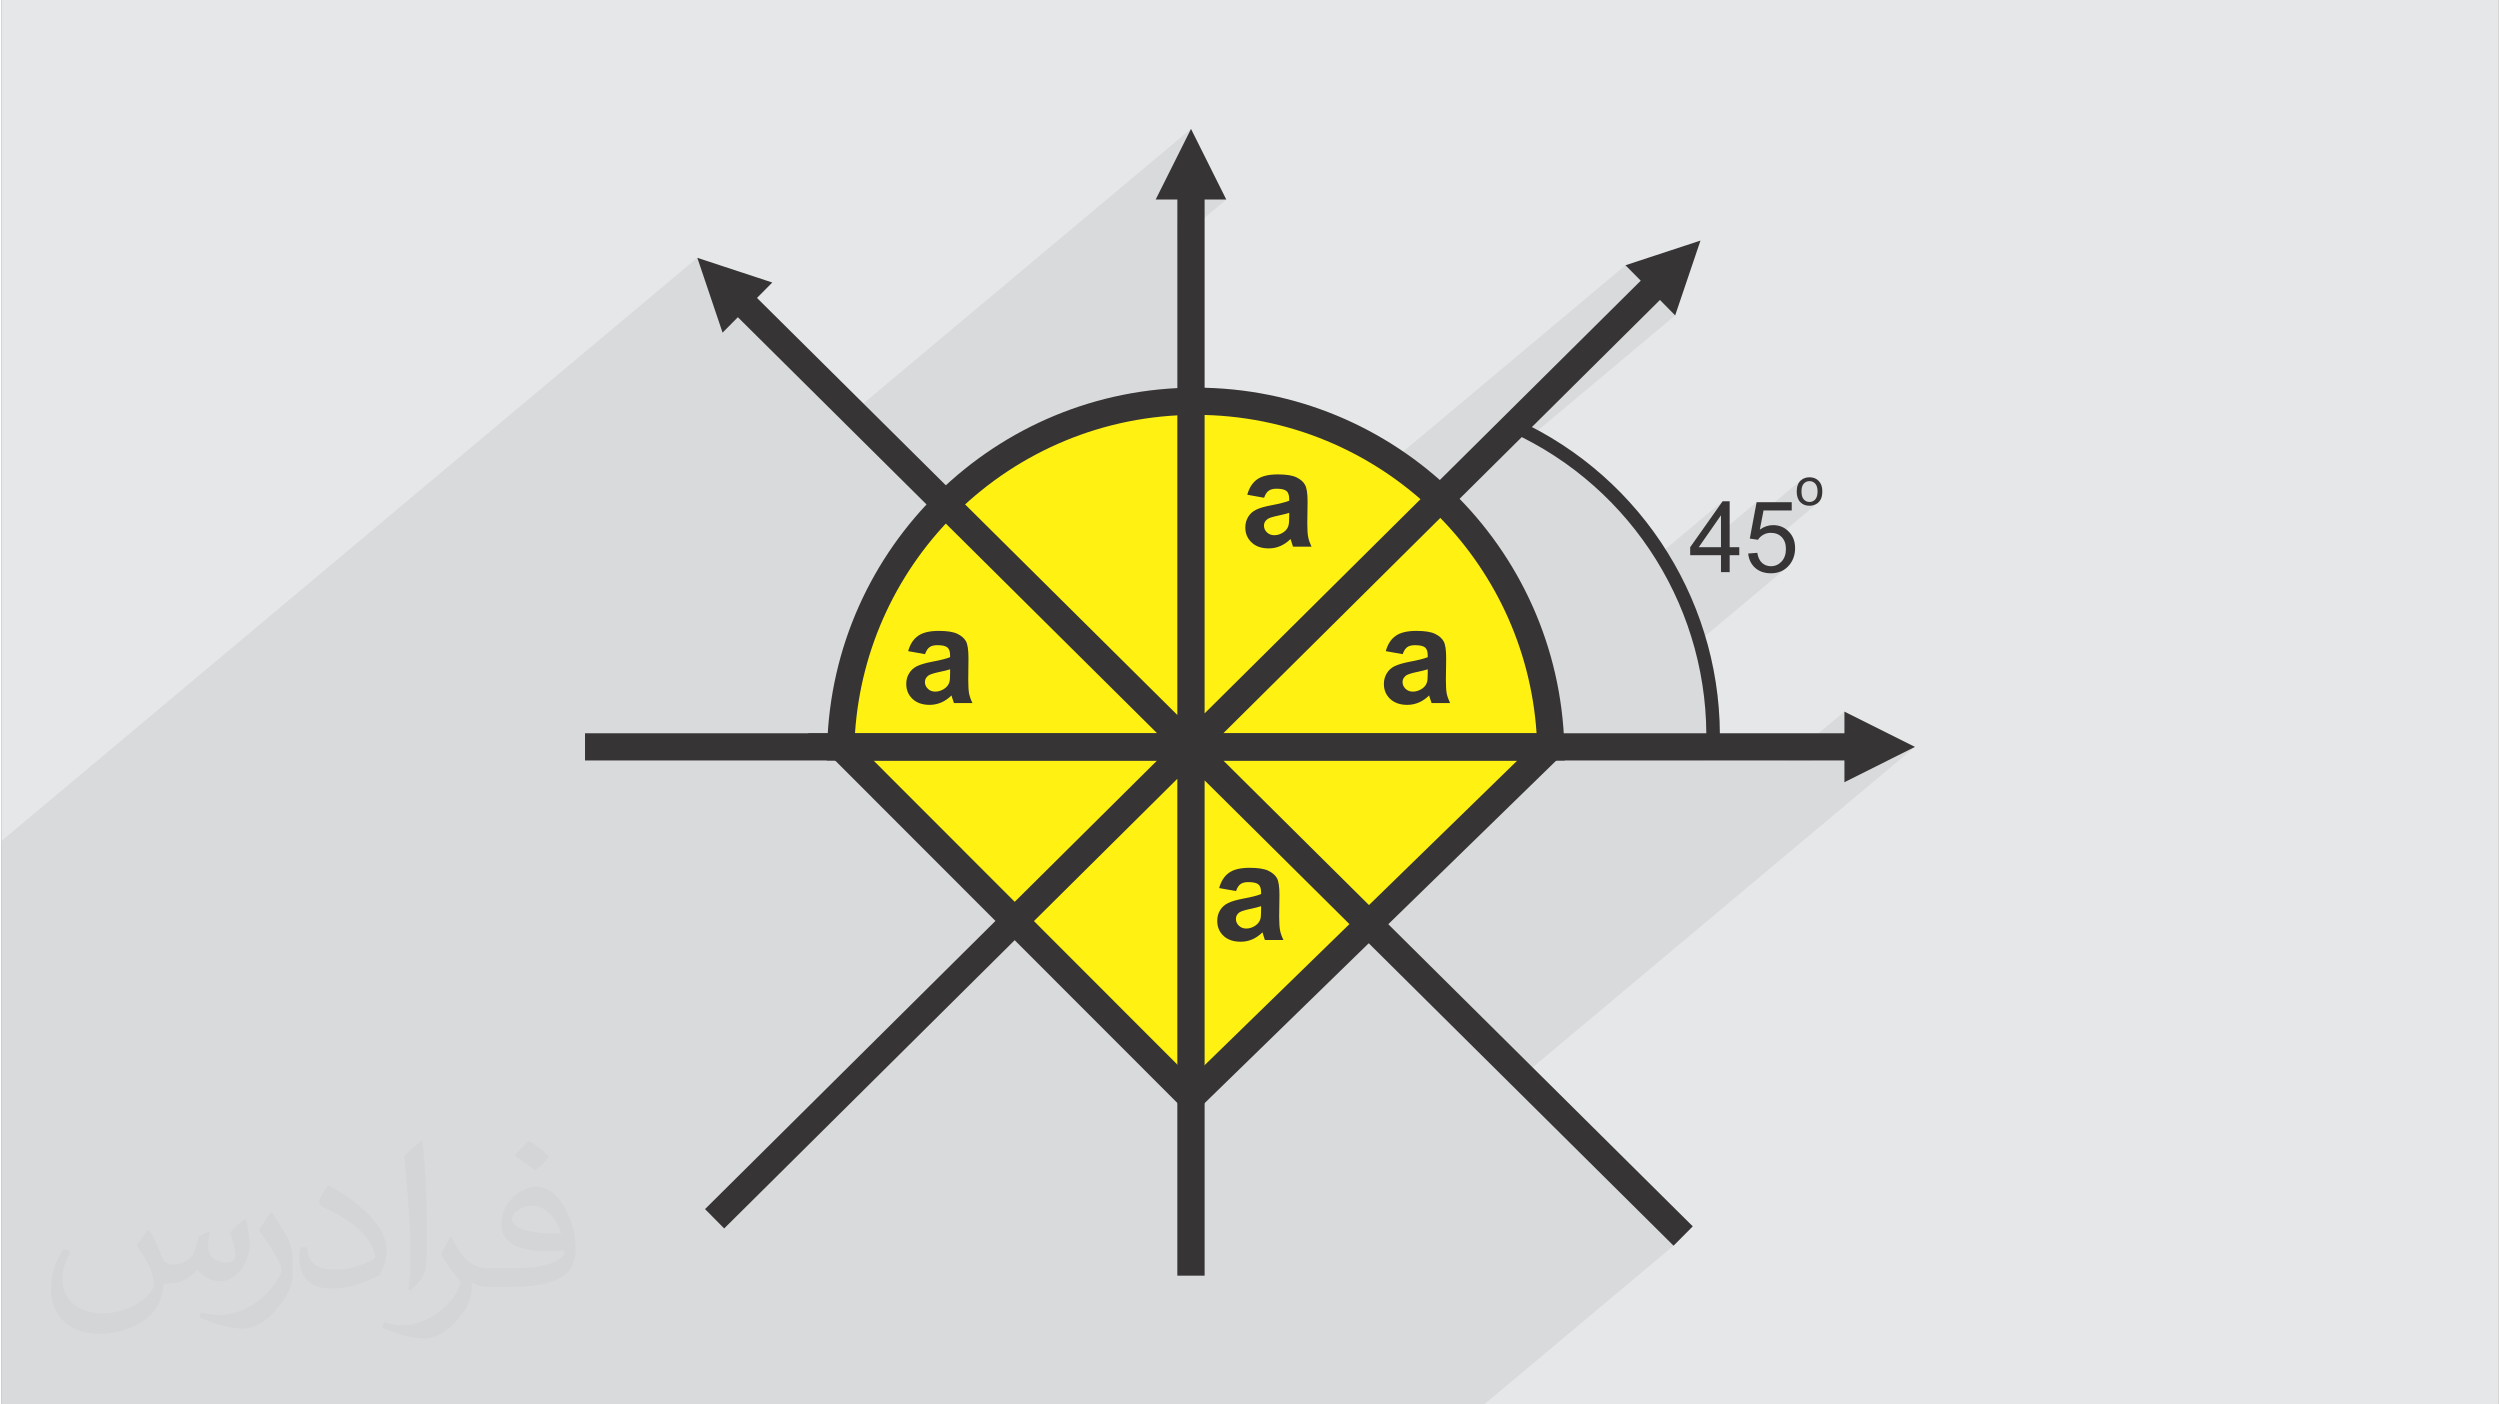 <?xml version="1.0" encoding="UTF-8"?>
<!DOCTYPE svg PUBLIC "-//W3C//DTD SVG 1.0//EN" "http://www.w3.org/TR/2001/REC-SVG-20010904/DTD/svg10.dtd">
<!-- Creator: CorelDRAW 2017 -->
<svg xmlns="http://www.w3.org/2000/svg" xml:space="preserve" width="356px" height="200px" version="1.0" shape-rendering="geometricPrecision" text-rendering="geometricPrecision" image-rendering="optimizeQuality" fill-rule="evenodd" clip-rule="evenodd"
viewBox="0 0 35600 20025"
 xmlns:xlink="http://www.w3.org/1999/xlink">
 <rect x="0" y="0" width="35600" height="20025" fill="#808080" stroke="none"/>
 <g id="Layer_x0020_1">
  <g id="_1556713567184">
   <path fill="#E6E7E8" d="M0 0l35600 0 0 20025 -35600 0 0 -20025z"/>
   <path fill="#373435" fill-opacity="0.031" d="M2102 17538c67,103 111,202 155,311 31,64 48,183 198,183 44,0 107,-14 163,-45 63,-33 111,-82 135,-159l61 -201 145 -72 10 10c-19,76 -24,148 -24,206 0,169 145,233 262,233 68,0 128,-33 128,-95 0,-81 -34,-216 -78,-338 68,-68 136,-136 214,-191l12 6c34,144 53,286 53,381 0,92 -41,195 -75,263 -70,132 -194,237 -344,237 -114,0 -240,-57 -327,-163l-5 0c-83,101 -209,194 -412,194l-63 0c-10,134 -39,229 -82,313 -122,237 -480,404 -817,404 -470,0 -705,-272 -705,-632 0,-223 72,-431 184,-577l92 37c-70,134 -116,261 -116,385 0,338 274,499 591,499 293,0 657,-188 722,-404 -24,-237 -114,-348 -250,-565 42,-72 95,-144 160,-220l13 0zm5414 -1273c99,62 196,136 290,221 -53,74 -118,142 -201,201 -94,-76 -189,-142 -286,-212 66,-74 131,-146 197,-210zm51 925c-160,0 -291,105 -291,183 0,167 320,219 702,217 -48,-196 -215,-400 -411,-400zm-359 894c208,0 390,-6 528,-41 155,-39 286,-118 286,-171 0,-15 0,-31 -5,-46 -87,9 -186,9 -274,9 -281,0 -496,-64 -581,-223 -22,-43 -36,-93 -36,-148 0,-153 65,-303 181,-406 97,-84 204,-138 313,-138 196,0 354,159 463,408 60,136 101,292 101,490 0,132 -36,243 -118,326 -153,148 -434,204 -865,204l-197 0 0 0 -51 0c-106,0 -184,-19 -244,-66l-10 0c2,24 5,49 5,72 0,97 -32,220 -97,319 -192,286 -400,410 -579,410 -182,0 -405,-70 -606,-161l36 -70c66,27 155,45 279,45 325,0 751,-313 804,-617 -12,-25 -33,-58 -65,-93 -94,-113 -155,-208 -211,-307 49,-95 92,-171 134,-239l16 -2c139,282 265,445 546,445l43 0 0 0 204 0zm-1406 299c24,-130 26,-276 26,-412l0 -202c0,-377 -48,-925 -87,-1281 68,-75 163,-161 238,-219l21 6c51,449 64,971 64,1450 0,126 -5,250 -17,340 -8,114 -73,200 -214,332l-31 -14zm-1447 -596c7,177 94,317 397,317 189,0 349,-49 526,-133 31,-15 48,-33 48,-50 0,-111 -84,-257 -228,-391 -138,-126 -322,-237 -494,-311 -58,-25 -77,-52 -77,-76 0,-52 68,-159 123,-235l20 -2c196,103 416,255 579,426 148,157 240,315 240,488 0,128 -39,250 -102,361 -216,109 -446,191 -674,191 -276,0 -465,-129 -465,-434 0,-33 0,-85 12,-151l95 0zm-500 -502l172 278c63,103 121,214 121,391l0 227c0,183 -117,379 -306,572 -147,132 -278,188 -399,188 -180,0 -386,-56 -623,-159l26 -70c76,21 163,37 270,37 341,-2 690,-251 850,-556 19,-35 27,-68 27,-91 0,-35 -20,-74 -34,-109 -87,-165 -184,-315 -291,-453 56,-88 111,-173 172,-257l15 2z"/>
   <path fill="#373435" fill-opacity="0.078" d="M25842 7136l-88 74 4 0 20 1 12 0 13 -2 12 -1 12 -3 11 -3 12 -4 11 -5 11 -6 10 -6 10 -7 -544 456 2 2 17 12 15 15 14 16 12 17 10 19 8 20 7 22 4 23 3 24 1 26 -1 27 -3 26 -5 24 -6 24 -9 21 -11 21 -12 19 -14 17 -16 16 -180 151 10 1 34 1 40 -2 39 -5 36 -10 35 -13 32 -18 30 -21 -1150 963 38 129 44 176 38 178 31 180 25 181 18 183 11 185 5 185 -3 187 -228 191 1173 0 833 -697 0 309 -464 388 464 0 0 310 1006 -504 -5751 4820 2309 2292 -2702 2264 -5043 0 -407 0 -369 0 -358 0 -105 0 -283 0 -86 0 -1173 0 -1256 0 -322 0 -323 0 -81 0 -115 0 -176 0 -139 0 -343 0 -80 0 -12 0 -4 0 -36 0 -52 0 -20 0 -22 0 -5 0 -11 0 -2 0 -120 0 -4 0 -124 0 -38 0 -80 0 -3 0 -13 0 -2 0 -18 0 -181 0 -59 0 -45 0 -136 0 -104 0 -110 0 -3 0 -11 0 -92 0 -229 0 -76 0 -55 0 -91 0 -268 0 -158 0 -3 0 -214 0 -455 0 -2 0 -312 0 -20 0 -76 0 -55 0 -359 0 -92 0 -171 0 -72 0 -344 0 -599 0 -125 0 -61 0 -278 0 -22 0 -180 0 -8 0 -595 0 -169 0 -310 0 -116 0 -3 0 -214 0 -454 0 -2 0 -332 0 -77 0 -54 0 -359 0 -252 0 -426 0 -3 0 -4 0 -210 0 -454 0 -2 0 -33 0 -29 0 -170 0 -100 0 -76 0 -55 0 -270 0 -77 0 0 -10 0 -1297 0 -16 0 -252 0 -236 0 -17 0 -382 0 -336 0 -53 0 -206 0 -326 0 -259 0 -585 0 -2692 0 -37 0 -1331 9920 -8314 350 1038 228 -191 1491 1480 4970 -4165 -504 1007 309 0 0 325 389 -325 309 0 -698 584 0 2299 7 -1 256 -6 255 6 253 19 249 31 245 43 241 55 236 66 232 77 227 87 221 98 216 109 209 118 204 127 15 11 3323 -2786 218 220 -3003 2979 16 13 5 5 1213 -1016 5 2 2038 -1708 217 220 -1955 1638 28 15 160 92 156 98 152 103 147 108 142 113 138 118 134 122 128 127 123 132 119 136 113 139 108 144 103 147 65 101 815 -683 -312 443 289 -243 0 239 508 -426 -45 239 144 -121 20 0 513 -430 -14 14 -12 15 -10 18 -9 19 -7 21 -4 22 -3 21 117 -98 9 -6 10 -5 11 -4 11 -3 12 -2 12 0 12 0 11 2 11 3 11 4 10 5 9 6 9 8 9 9 7 10 7 10 6 12 4 14 4 14 2 15 2 16 0 18 0 18 -2 18 -2 16 -4 14 -4 14 -6 13 -7 11 -7 10 -9 8 -9 8z"/>
   <g>
    <g>
     <path fill="#FFF212" d="M22089 10649l-10124 0 4994 4998 5130 -4998z"/>
     <path fill="#373435" fill-rule="nonzero" d="M21612 10843l-9180 0 4528 4532 4652 -4532zm-9647 -388l10124 0 135 333 -5267 5131 -5460 -5464 468 0z"/>
     <path fill="#FFF212" d="M22089 10649c-74,-2743 -2318,-4928 -5062,-4928 -2744,0 -4989,2185 -5062,4928 6749,0 10124,0 10124,0z"/>
     <path fill="#373435" fill-rule="nonzero" d="M21886 10455c-83,-1239 -628,-2348 -1462,-3160 -878,-854 -2078,-1380 -3397,-1380 -1320,0 -2520,526 -3398,1380 -834,812 -1378,1921 -1461,3160l9718 0zm-1192 -3437c948,923 1550,2202 1588,3627l6 198 -10522 0 5 -198c38,-1425 640,-2704 1588,-3627 949,-924 2244,-1491 3668,-1491 1424,0 2719,567 3667,1491z"/>
     <path fill="#373435" fill-rule="nonzero" d="M21602 5983c909,415 1649,1083 2153,1897 505,814 774,1773 742,2772l-193 -6c31,-960 -228,-1882 -713,-2664 -485,-782 -1196,-1424 -2069,-1823l80 -176z"/>
     <path fill="#373435" fill-rule="nonzero" d="M27281 10649l-1006 504 0 -310 -8856 0 6694 6642 -274 276 -6686 -6634 0 7061 -389 0 0 -7084 -6461 6411 -273 -276 6446 -6396 -8157 0 0 -388 8157 0 -5978 -5932 -218 220 -360 -1067 1069 352 -218 220 5993 5946 0 -7349 -309 0 504 -1007 503 1007 -309 0 0 7326 6218 -6169 -218 -220 1070 -352 -361 1067 -217 -220 -6226 6178 8856 0 0 -309 1006 503z"/>
     <path fill="#373435" fill-rule="nonzero" d="M19977 9327l-241 -43c27,-98 74,-171 141,-218 66,-47 165,-71 296,-71 118,0 207,14 265,42 58,28 99,64 123,107 24,43 36,123 36,239l-4 310c0,89 4,154 12,196 9,42 25,87 48,135l-264 0c-7,-17 -16,-43 -26,-77 -4,-16 -7,-27 -9,-31 -45,44 -94,78 -146,100 -52,22 -107,34 -165,34 -104,0 -185,-29 -245,-85 -59,-56 -89,-127 -89,-213 0,-57 14,-108 41,-152 27,-45 65,-79 114,-103 49,-23 120,-44 212,-62 124,-23 210,-45 258,-65l0 -27c0,-52 -12,-89 -37,-111 -26,-22 -74,-33 -144,-33 -48,0 -85,9 -111,28 -27,19 -48,52 -65,100zm357 216c-34,11 -88,25 -162,40 -74,16 -122,32 -145,47 -34,25 -52,56 -52,94 0,37 14,69 42,96 28,28 63,41 106,41 48,0 94,-16 138,-47 32,-24 53,-54 63,-89 7,-22 10,-66 10,-129l0 -53z"/>
     <path fill="#373435" fill-rule="nonzero" d="M18001 7097l-240 -43c27,-99 74,-171 140,-219 66,-47 165,-71 296,-71 119,0 207,14 266,42 58,29 99,64 122,108 24,43 36,122 36,238l-4 311c0,88 4,154 13,196 8,42 24,87 47,135l-264 0c-7,-18 -15,-44 -25,-78 -5,-16 -8,-26 -10,-31 -45,45 -94,78 -145,100 -52,23 -107,34 -166,34 -103,0 -185,-28 -244,-85 -60,-56 -90,-127 -90,-213 0,-56 14,-107 41,-152 27,-44 65,-79 114,-102 49,-24 120,-45 212,-62 124,-24 211,-46 259,-66l0 -27c0,-51 -13,-88 -38,-111 -26,-22 -74,-33 -144,-33 -47,0 -84,10 -111,29 -27,19 -48,52 -65,100zm358 215c-34,11 -88,25 -162,41 -74,16 -123,31 -145,46 -35,25 -53,56 -53,94 0,38 14,70 42,97 28,27 63,41 106,41 48,0 94,-16 138,-48 32,-24 53,-53 63,-88 7,-23 11,-66 11,-130l0 -53z"/>
     <path fill="#373435" fill-rule="nonzero" d="M13167 9327l-241 -43c27,-98 74,-171 141,-218 66,-47 165,-71 295,-71 119,0 208,14 266,42 58,28 99,64 123,107 23,43 35,123 35,239l-3 310c0,89 4,154 12,196 9,42 24,87 48,135l-264 0c-7,-17 -16,-43 -26,-77 -4,-16 -7,-27 -9,-31 -46,44 -94,78 -146,100 -52,22 -107,34 -165,34 -104,0 -185,-29 -245,-85 -59,-56 -89,-127 -89,-213 0,-57 13,-108 41,-152 27,-45 65,-79 114,-103 49,-23 119,-44 212,-62 124,-23 210,-45 258,-65l0 -27c0,-52 -12,-89 -38,-111 -25,-22 -73,-33 -143,-33 -48,0 -85,9 -111,28 -27,19 -49,52 -65,100zm357 216c-34,11 -88,25 -162,40 -74,16 -122,32 -145,47 -35,25 -52,56 -52,94 0,37 14,69 42,96 28,28 63,41 106,41 48,0 94,-16 137,-47 32,-24 54,-54 64,-89 7,-22 10,-66 10,-129l0 -53z"/>
     <path fill="#373435" fill-rule="nonzero" d="M17601 12705l-241 -43c27,-98 74,-171 140,-218 67,-48 165,-71 296,-71 119,0 208,14 266,42 58,28 99,64 123,107 23,43 35,123 35,238l-4 311c0,89 5,154 13,196 8,42 24,87 48,135l-265 0c-6,-17 -15,-43 -25,-78 -4,-16 -7,-26 -9,-31 -46,45 -94,78 -146,101 -52,22 -107,33 -165,33 -104,0 -185,-28 -245,-84 -59,-56 -89,-127 -89,-214 0,-56 13,-107 41,-152 27,-44 65,-78 114,-102 49,-24 119,-44 211,-62 125,-23 211,-45 259,-66l0 -26c0,-52 -12,-89 -38,-111 -25,-22 -73,-33 -144,-33 -47,0 -84,9 -111,28 -26,19 -48,52 -64,100zm357 215c-34,12 -88,25 -162,41 -74,16 -122,32 -145,46 -35,25 -52,56 -52,94 0,38 14,70 42,97 27,27 63,41 106,41 48,0 94,-16 137,-47 32,-25 54,-54 64,-89 7,-22 10,-66 10,-130l0 -53z"/>
    </g>
    <path fill="#373435" fill-rule="nonzero" d="M24515 8157l0 -241 -439 0 0 -114 462 -655 101 0 0 655 137 0 0 114 -137 0 0 241 -124 0zm0 -355l0 -455 -317 455 317 0z"/>
    <path id="1" fill="#373435" fill-rule="nonzero" d="M24903 7892l130 -10c10,64 32,111 67,143 35,32 77,48 128,48 60,0 110,-23 152,-68 41,-45 61,-105 61,-179 0,-71 -20,-126 -59,-167 -39,-41 -91,-62 -156,-62 -40,0 -76,9 -108,28 -32,18 -57,42 -75,71l-117 -17 97 -519 501 0 0 118 -402 0 -53 273c60,-43 123,-64 190,-64 88,0 162,31 222,92 61,61 91,140 91,236 0,91 -26,170 -79,237 -65,81 -154,122 -265,122 -92,0 -167,-26 -225,-77 -58,-52 -91,-120 -100,-205z"/>
    <path fill="#373435" fill-rule="nonzero" d="M25595 7008c0,-72 20,-125 60,-160 34,-29 75,-43 123,-43 53,0 97,17 131,52 34,35 51,84 51,145 0,50 -8,90 -23,118 -15,29 -36,51 -65,67 -29,16 -60,24 -94,24 -55,0 -99,-17 -132,-52 -34,-35 -51,-86 -51,-151zm68 0c0,50 10,87 32,112 22,25 50,37 83,37 33,0 60,-12 82,-37 21,-25 32,-63 32,-114 0,-48 -11,-85 -32,-109 -22,-25 -50,-37 -82,-37 -33,0 -61,12 -83,36 -22,25 -32,62 -32,112z"/>
   </g>
  </g>
 </g>
</svg>
